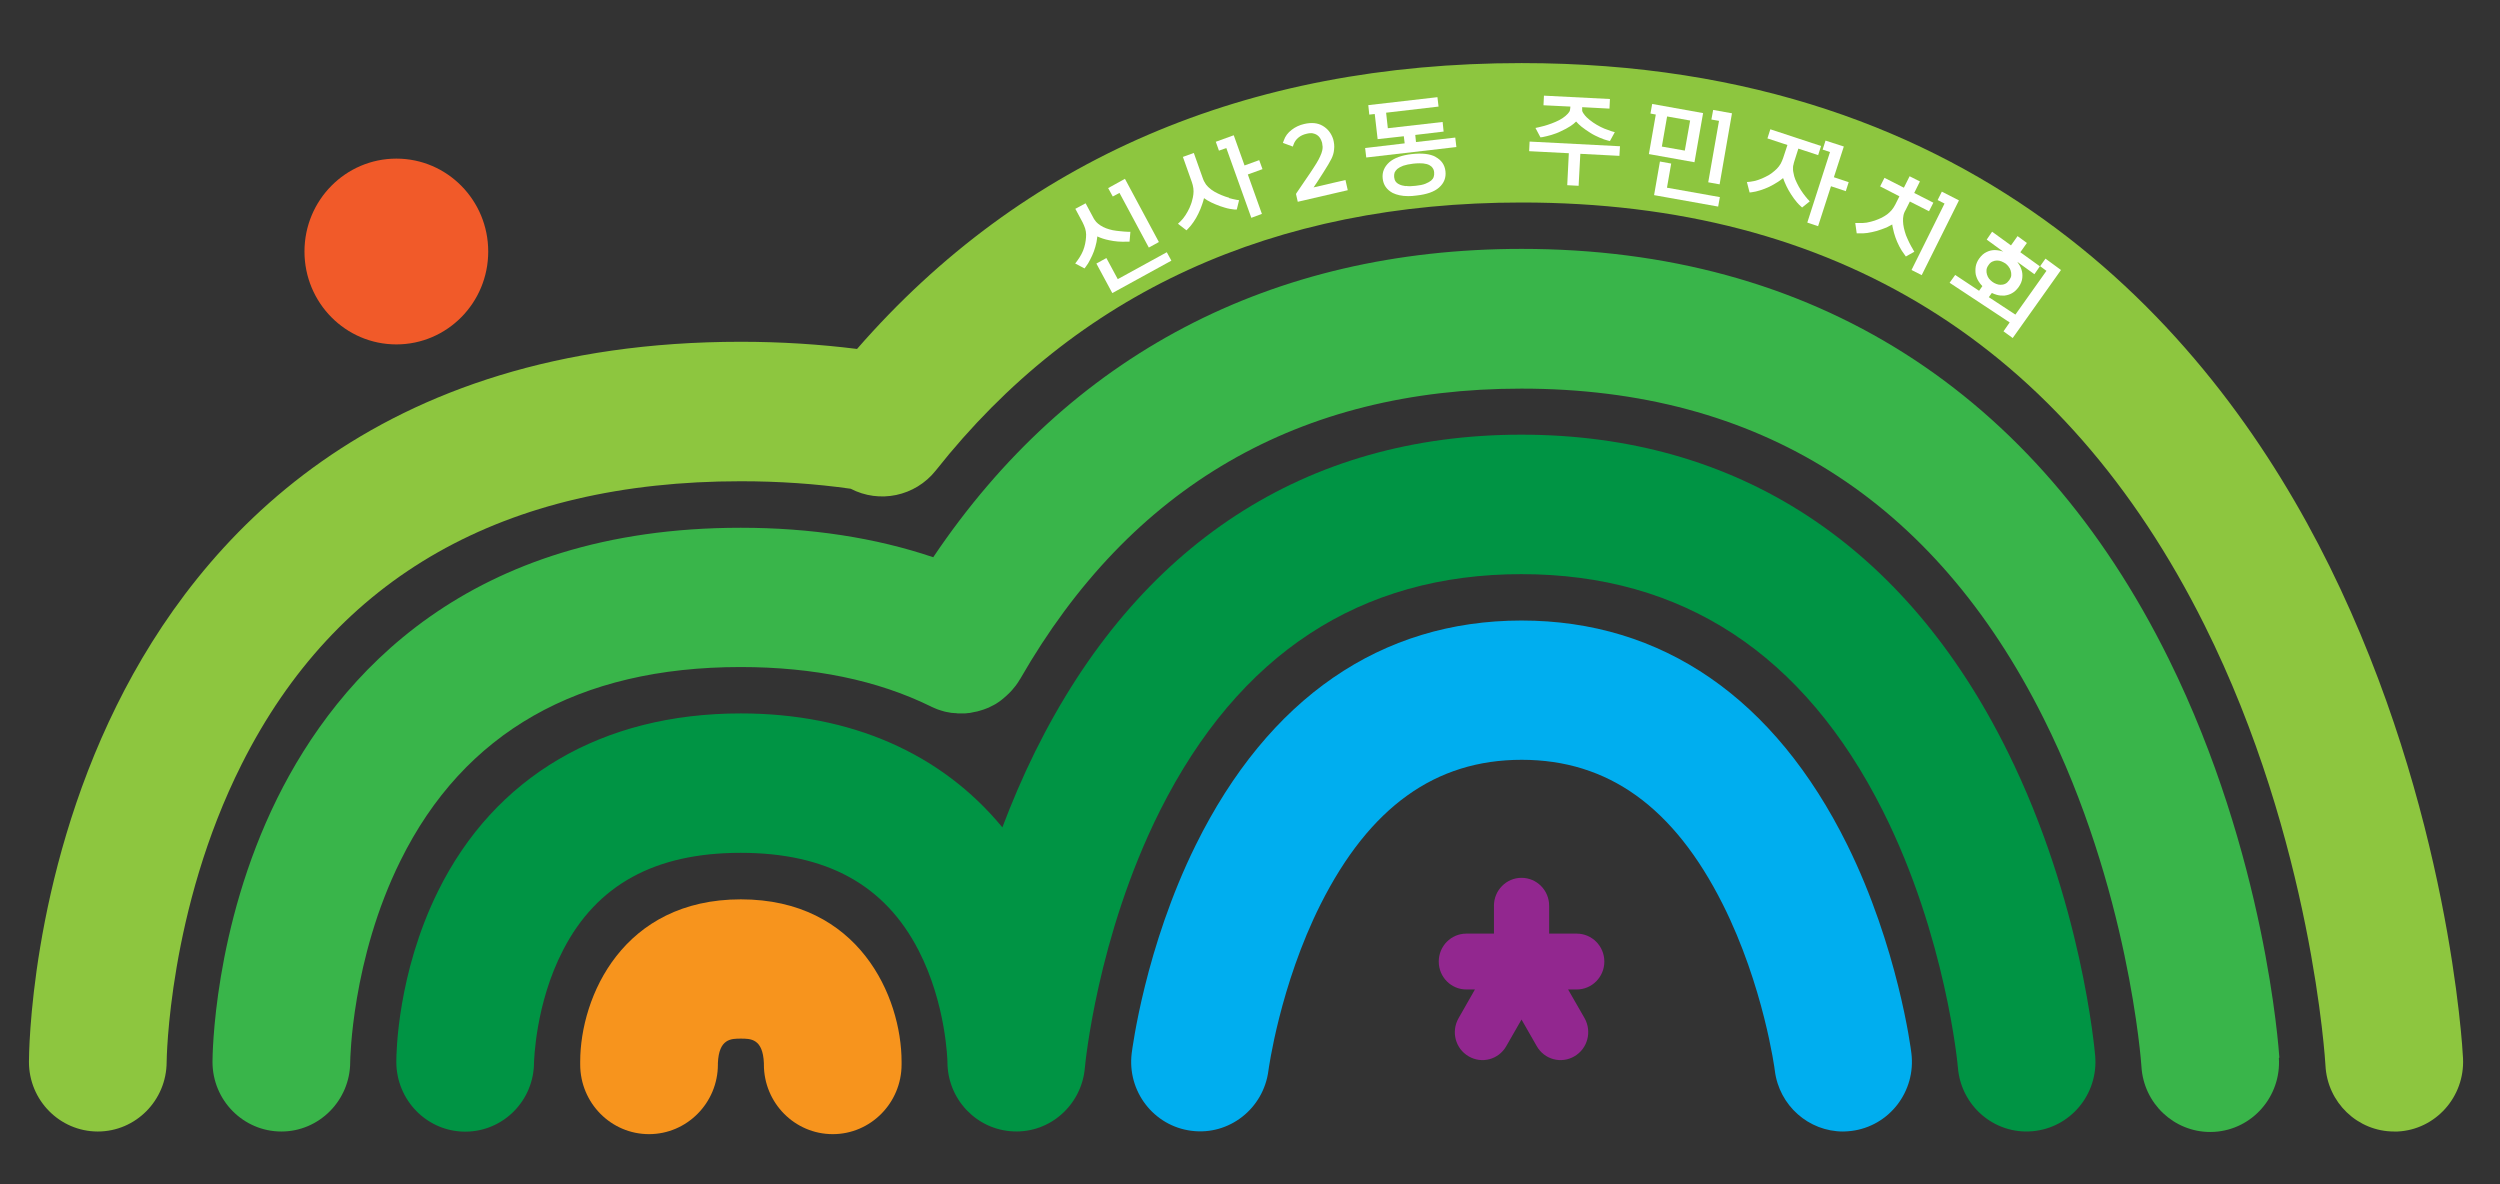<svg width="38" height="18" viewBox="0 0 38 18" fill="none" xmlns="http://www.w3.org/2000/svg">
<rect x="0" y="0" width="38" height="18" fill="#333333" stroke="none"/>
<g clip-path="url(#clip0_31704_12677)">
<path d="M7.071 17.201C6.492 17.201 6.024 16.724 6.024 16.139C6.024 16.004 6.042 14.793 6.658 13.546C7.519 11.803 9.153 10.844 11.259 10.844C12.933 10.844 14.309 11.451 15.236 12.576C15.378 12.201 15.541 11.816 15.732 11.429C17.292 8.274 19.848 6.607 23.125 6.607C26.402 6.607 28.961 8.276 30.518 11.429C31.644 13.703 31.838 15.957 31.847 16.052C31.895 16.636 31.467 17.146 30.89 17.195C30.313 17.244 29.808 16.81 29.76 16.227C29.76 16.209 29.581 14.238 28.62 12.326C27.42 9.938 25.572 8.727 23.125 8.727C20.678 8.727 18.828 9.938 17.63 12.326C16.671 14.24 16.492 16.209 16.49 16.229C16.442 16.795 15.961 17.224 15.402 17.197C14.842 17.173 14.401 16.706 14.401 16.141C14.401 16.139 14.386 15.266 13.96 14.441C13.446 13.447 12.561 12.963 11.259 12.963C9.957 12.963 9.072 13.447 8.559 14.441C8.133 15.263 8.12 16.136 8.117 16.145C8.117 16.731 7.648 17.201 7.071 17.201Z" fill="#009444"/>
<path d="M28.015 17.199C27.495 17.199 27.043 16.808 26.977 16.271C26.977 16.26 26.807 14.981 26.186 13.745C25.443 12.267 24.443 11.549 23.13 11.549C21.817 11.549 20.818 12.267 20.073 13.745C19.453 14.981 19.282 16.26 19.28 16.273C19.206 16.852 18.681 17.263 18.109 17.188C17.536 17.115 17.13 16.587 17.202 16.008C17.211 15.944 17.407 14.397 18.177 12.841C19.28 10.612 20.991 9.432 23.127 9.432C25.264 9.432 26.975 10.612 28.078 12.841C28.847 14.397 29.046 15.944 29.053 16.008C29.125 16.589 28.718 17.117 28.144 17.19C28.1 17.195 28.056 17.199 28.013 17.199H28.015Z" fill="#00AEEF"/>
<path d="M35.408 8.605C33.684 5.118 30.154 0.959 23.129 0.959C18.937 0.959 15.541 2.42 13.027 5.304C12.461 5.233 11.869 5.195 11.261 5.195C5.677 5.195 3.02 8.201 1.773 10.724C0.455 13.387 0.44 16.028 0.44 16.141C0.44 16.724 0.907 17.197 1.484 17.199H1.486C2.063 17.199 2.531 16.726 2.533 16.143C2.533 16.121 2.557 13.831 3.676 11.611C5.111 8.76 7.663 7.315 11.261 7.315C11.842 7.315 12.402 7.354 12.931 7.429C13.365 7.655 13.909 7.549 14.226 7.149C16.363 4.448 19.358 3.078 23.127 3.078C27.888 3.078 31.379 5.237 33.507 9.498C35.152 12.79 35.345 16.163 35.347 16.194C35.375 16.759 35.836 17.199 36.391 17.199C36.409 17.199 36.426 17.199 36.444 17.199C37.02 17.171 37.466 16.673 37.438 16.088C37.431 15.935 37.23 12.293 35.408 8.605Z" fill="#8DC63F"/>
<path d="M34.646 16.074C34.637 15.951 34.44 13.001 32.965 10.017C30.949 5.938 27.547 3.783 23.127 3.783C19.321 3.783 16.249 5.401 14.185 8.47C13.302 8.172 12.321 8.022 11.259 8.022C7.119 8.022 5.142 10.26 4.213 12.136C3.241 14.103 3.23 16.059 3.23 16.141C3.23 16.726 3.7 17.199 4.277 17.199C4.853 17.199 5.323 16.724 5.323 16.141C5.323 16.125 5.343 14.583 6.086 13.085C7.051 11.131 8.793 10.139 11.257 10.139C12.367 10.139 13.337 10.34 14.143 10.735C14.148 10.735 14.152 10.74 14.156 10.742C14.174 10.751 14.193 10.758 14.211 10.766C14.226 10.773 14.239 10.777 14.255 10.784C14.272 10.791 14.292 10.795 14.311 10.802C14.327 10.806 14.342 10.81 14.355 10.815C14.373 10.819 14.392 10.824 14.41 10.826C14.425 10.828 14.44 10.833 14.458 10.835C14.475 10.837 14.493 10.839 14.51 10.839C14.528 10.839 14.543 10.841 14.56 10.844C14.578 10.844 14.595 10.844 14.611 10.844C14.628 10.844 14.643 10.844 14.661 10.844C14.678 10.844 14.696 10.841 14.711 10.839C14.726 10.839 14.744 10.837 14.759 10.833C14.777 10.83 14.794 10.826 14.812 10.822C14.827 10.819 14.842 10.815 14.858 10.813C14.875 10.808 14.895 10.802 14.912 10.797C14.925 10.793 14.938 10.788 14.954 10.784C14.973 10.777 14.991 10.769 15.011 10.762C15.024 10.758 15.035 10.753 15.046 10.746C15.065 10.738 15.083 10.727 15.102 10.718C15.113 10.711 15.124 10.707 15.135 10.7C15.153 10.689 15.17 10.678 15.188 10.665C15.198 10.658 15.209 10.651 15.218 10.643C15.236 10.629 15.251 10.616 15.266 10.603C15.277 10.594 15.288 10.585 15.297 10.576C15.312 10.563 15.325 10.548 15.341 10.534C15.351 10.523 15.362 10.514 15.371 10.503C15.384 10.49 15.395 10.475 15.408 10.459C15.419 10.446 15.428 10.435 15.439 10.422C15.45 10.406 15.461 10.391 15.472 10.375C15.48 10.362 15.489 10.349 15.498 10.333C15.5 10.329 15.504 10.324 15.507 10.32C17.187 7.392 19.749 5.907 23.125 5.907C26.728 5.907 29.4 7.593 31.062 10.917C32.358 13.504 32.548 16.163 32.55 16.214C32.585 16.775 33.046 17.206 33.595 17.206C33.617 17.206 33.638 17.206 33.66 17.204C34.237 17.168 34.676 16.664 34.639 16.081L34.646 16.074Z" fill="#39B54A"/>
<path d="M7.421 3.823C7.421 4.603 6.796 5.235 6.025 5.235C5.253 5.235 4.628 4.603 4.628 3.823C4.628 3.043 5.253 2.411 6.025 2.411C6.796 2.411 7.421 3.043 7.421 3.823Z" fill="#F15A29"/>
<path d="M24.386 14.616C24.386 14.381 24.198 14.191 23.966 14.191H23.547V13.767C23.547 13.533 23.359 13.343 23.127 13.343C22.895 13.343 22.708 13.533 22.708 13.767V14.191H22.288C22.056 14.191 21.869 14.381 21.869 14.616C21.869 14.85 22.056 15.04 22.288 15.04H22.419L22.17 15.477C22.054 15.681 22.122 15.939 22.323 16.056C22.524 16.174 22.78 16.105 22.895 15.902L23.127 15.497L23.359 15.902C23.474 16.105 23.73 16.174 23.931 16.056C24.132 15.939 24.2 15.681 24.086 15.477L23.835 15.04H23.966C24.198 15.04 24.386 14.85 24.386 14.616Z" fill="#92278F"/>
<path d="M13.704 16.14C13.704 15.146 13.053 13.67 11.261 13.67C9.47 13.67 8.819 15.148 8.819 16.14C8.819 16.154 8.819 16.167 8.819 16.18C8.819 16.766 9.289 17.239 9.865 17.239C10.442 17.239 10.912 16.764 10.912 16.18C10.912 16.167 10.912 16.154 10.912 16.14C10.912 16.14 10.912 16.147 10.912 16.16C10.927 15.787 11.113 15.787 11.261 15.787C11.41 15.787 11.596 15.787 11.611 16.16C11.611 16.147 11.611 16.14 11.611 16.14C11.611 16.154 11.611 16.167 11.611 16.18C11.611 16.766 12.081 17.239 12.658 17.239C13.234 17.239 13.704 16.764 13.704 16.18C13.704 16.167 13.704 16.154 13.704 16.14Z" fill="#F7941D"/>
<path d="M17.016 2.932L17.462 3.763L17.615 3.679L17.099 2.718L16.844 2.859L16.914 2.987L17.016 2.932Z" fill="white"/>
<path d="M16.99 4.243L16.817 3.922L16.665 4.006L16.907 4.455L17.805 3.962L17.735 3.834L16.99 4.243Z" fill="white"/>
<path d="M16.68 3.594C16.732 3.618 16.791 3.638 16.857 3.651C16.946 3.671 17.04 3.678 17.136 3.673H17.169L17.182 3.523H17.141C17.101 3.521 17.064 3.519 17.025 3.514C16.988 3.512 16.951 3.505 16.913 3.499C16.878 3.492 16.844 3.481 16.813 3.47C16.782 3.459 16.752 3.443 16.726 3.426C16.699 3.408 16.677 3.39 16.662 3.373C16.647 3.355 16.627 3.329 16.61 3.293L16.501 3.09L16.345 3.174L16.455 3.379C16.47 3.408 16.483 3.441 16.494 3.472C16.503 3.503 16.509 3.534 16.509 3.565C16.509 3.622 16.501 3.689 16.481 3.757C16.461 3.828 16.424 3.896 16.372 3.967L16.343 4.005L16.485 4.08L16.505 4.053C16.529 4.022 16.551 3.987 16.57 3.947C16.592 3.907 16.61 3.865 16.627 3.821C16.643 3.777 16.656 3.731 16.667 3.68C16.673 3.651 16.675 3.62 16.68 3.589V3.594Z" fill="white"/>
<path d="M19.14 2.434L18.917 2.515L18.753 2.056L18.48 2.155L18.528 2.29L18.64 2.25L19.02 3.311L19.181 3.251L18.967 2.652L19.19 2.571L19.14 2.434Z" fill="white"/>
<path d="M18.683 3.006C18.644 2.995 18.604 2.982 18.567 2.966C18.53 2.951 18.495 2.933 18.462 2.915C18.43 2.898 18.401 2.875 18.377 2.853C18.364 2.842 18.355 2.833 18.347 2.822C18.338 2.814 18.329 2.803 18.323 2.791C18.316 2.78 18.307 2.767 18.301 2.754C18.294 2.741 18.288 2.723 18.281 2.705L18.146 2.325L17.98 2.385L18.115 2.765C18.126 2.796 18.135 2.829 18.139 2.862C18.143 2.895 18.143 2.926 18.139 2.955C18.137 2.984 18.128 3.017 18.119 3.052C18.111 3.088 18.095 3.123 18.08 3.161C18.063 3.198 18.043 3.233 18.019 3.271C17.997 3.306 17.969 3.34 17.938 3.37L17.905 3.401L18.034 3.501L18.058 3.477C18.087 3.448 18.113 3.415 18.141 3.375C18.168 3.335 18.194 3.293 18.215 3.247C18.237 3.2 18.259 3.152 18.274 3.103C18.285 3.072 18.294 3.041 18.301 3.012C18.318 3.024 18.336 3.035 18.353 3.046C18.392 3.068 18.434 3.09 18.478 3.107C18.521 3.125 18.57 3.143 18.617 3.156C18.668 3.172 18.718 3.18 18.766 3.185H18.799L18.834 3.043L18.794 3.037C18.757 3.03 18.718 3.021 18.679 3.01L18.683 3.006Z" fill="white"/>
<path d="M19.968 2.846C19.985 2.82 20.003 2.793 20.02 2.769C20.055 2.716 20.086 2.667 20.114 2.623C20.143 2.579 20.167 2.537 20.189 2.502C20.208 2.466 20.226 2.438 20.237 2.415C20.259 2.371 20.274 2.325 20.278 2.272C20.285 2.219 20.278 2.168 20.265 2.117C20.235 2.024 20.18 1.956 20.104 1.912C20.027 1.867 19.933 1.859 19.822 1.885C19.752 1.901 19.688 1.931 19.634 1.973C19.575 2.018 19.535 2.071 19.514 2.135L19.5 2.172L19.651 2.228L19.664 2.192C19.677 2.155 19.701 2.121 19.734 2.093C19.769 2.064 19.811 2.044 19.861 2.033C19.896 2.024 19.929 2.022 19.953 2.026C19.979 2.031 20.001 2.04 20.018 2.051C20.036 2.064 20.051 2.077 20.064 2.097C20.077 2.117 20.086 2.139 20.093 2.161C20.095 2.17 20.099 2.181 20.099 2.194C20.101 2.208 20.104 2.221 20.104 2.232C20.104 2.267 20.097 2.3 20.086 2.329C20.073 2.362 20.06 2.393 20.044 2.422C20.038 2.435 20.027 2.455 20.014 2.475C20.001 2.497 19.985 2.521 19.968 2.548C19.951 2.575 19.933 2.603 19.913 2.632C19.894 2.661 19.874 2.689 19.854 2.718C19.808 2.787 19.761 2.857 19.708 2.933L19.699 2.948L19.726 3.067L20.486 2.891L20.451 2.736L19.964 2.849L19.968 2.846Z" fill="white"/>
<path d="M21.523 2.159L21.512 2.051L21.943 2L21.928 1.854L21.095 1.949L21.069 1.713L21.866 1.62L21.849 1.477L20.798 1.598L20.813 1.742L20.896 1.733L20.94 2.115L21.338 2.071L21.351 2.179L20.75 2.25L20.767 2.394L22.137 2.235L22.12 2.091L21.523 2.159Z" fill="white"/>
<path d="M21.821 2.384C21.735 2.338 21.613 2.325 21.46 2.342C21.303 2.36 21.191 2.402 21.117 2.466C21.041 2.535 21.006 2.617 21.017 2.714C21.027 2.811 21.078 2.884 21.169 2.933C21.231 2.963 21.309 2.981 21.403 2.981C21.443 2.981 21.484 2.979 21.53 2.972C21.687 2.955 21.801 2.915 21.873 2.851C21.95 2.784 21.982 2.7 21.971 2.603C21.96 2.506 21.91 2.433 21.818 2.384H21.821ZM21.366 2.829C21.327 2.824 21.292 2.815 21.268 2.802C21.244 2.791 21.226 2.776 21.213 2.758C21.2 2.738 21.194 2.718 21.191 2.692C21.189 2.667 21.191 2.645 21.198 2.623C21.207 2.603 21.22 2.586 21.239 2.568C21.261 2.55 21.292 2.533 21.329 2.519C21.368 2.506 21.419 2.495 21.478 2.488C21.513 2.484 21.545 2.482 21.576 2.482C21.596 2.482 21.613 2.482 21.631 2.484C21.67 2.488 21.703 2.497 21.727 2.51C21.748 2.521 21.766 2.537 21.777 2.555C21.79 2.572 21.797 2.594 21.799 2.621C21.801 2.645 21.799 2.67 21.792 2.689C21.786 2.709 21.773 2.727 21.753 2.745C21.731 2.762 21.703 2.778 21.666 2.793C21.626 2.809 21.578 2.818 21.519 2.824C21.46 2.831 21.41 2.833 21.368 2.826L21.366 2.829Z" fill="white"/>
<path d="M23.446 2.084C23.487 2.077 23.533 2.064 23.581 2.051C23.632 2.035 23.682 2.018 23.73 1.993C23.78 1.971 23.826 1.945 23.872 1.916C23.903 1.896 23.933 1.872 23.957 1.847C23.981 1.874 24.007 1.9 24.038 1.925C24.082 1.96 24.128 1.991 24.174 2.02C24.219 2.049 24.27 2.073 24.316 2.093C24.361 2.113 24.405 2.128 24.442 2.137L24.471 2.144L24.545 2.009L24.499 1.996C24.464 1.984 24.427 1.971 24.388 1.956C24.348 1.94 24.311 1.92 24.272 1.898C24.235 1.876 24.198 1.852 24.163 1.823C24.13 1.797 24.099 1.768 24.075 1.733C24.064 1.719 24.06 1.71 24.058 1.706C24.053 1.699 24.051 1.691 24.049 1.682C24.049 1.673 24.049 1.664 24.049 1.651V1.629L24.464 1.651L24.471 1.505L23.468 1.454L23.461 1.6L23.87 1.62C23.87 1.642 23.865 1.66 23.863 1.675C23.861 1.691 23.85 1.706 23.833 1.726C23.787 1.777 23.723 1.819 23.645 1.852C23.566 1.887 23.479 1.914 23.389 1.934L23.339 1.945L23.415 2.088L23.444 2.084H23.446Z" fill="white"/>
<path d="M23.243 2.298L23.846 2.329L23.822 2.815L23.995 2.824L24.021 2.338L24.615 2.369L24.624 2.223L23.25 2.152L23.243 2.298Z" fill="white"/>
<path d="M25.756 2.466L25.887 1.719L25.113 1.58L25.087 1.726L25.168 1.741L25.063 2.342L25.756 2.466ZM25.26 2.228L25.34 1.77L25.69 1.832L25.609 2.289L25.26 2.228Z" fill="white"/>
<path d="M26.013 1.817L26.129 1.837L25.965 2.771L26.138 2.802L26.326 1.722L26.04 1.671L26.013 1.817Z" fill="white"/>
<path d="M25.402 2.486L25.231 2.455L25.142 2.966L26.116 3.14L26.142 2.996L25.338 2.853L25.402 2.486Z" fill="white"/>
<path d="M28.026 2.227L27.748 2.137L27.704 2.274L27.816 2.311L27.471 3.383L27.635 3.438L27.831 2.831L28.056 2.906L28.1 2.769L27.875 2.694L28.026 2.227Z" fill="white"/>
<path d="M27.481 3.032C27.457 3.003 27.431 2.973 27.407 2.939C27.383 2.906 27.361 2.871 27.341 2.836C27.322 2.8 27.304 2.765 27.289 2.729C27.276 2.694 27.265 2.661 27.261 2.628C27.256 2.612 27.256 2.597 27.254 2.584C27.254 2.57 27.254 2.557 27.254 2.544C27.254 2.531 27.256 2.515 27.261 2.502C27.263 2.486 27.269 2.469 27.274 2.451L27.335 2.259L27.636 2.358L27.68 2.219L26.909 1.965L26.865 2.104L27.169 2.204L27.105 2.398C27.095 2.429 27.081 2.46 27.066 2.489C27.049 2.517 27.031 2.542 27.009 2.564C26.99 2.584 26.963 2.606 26.935 2.628C26.907 2.65 26.874 2.67 26.837 2.687C26.802 2.705 26.762 2.723 26.721 2.736C26.682 2.749 26.64 2.758 26.599 2.763L26.553 2.767L26.594 2.926L26.627 2.922C26.666 2.917 26.708 2.908 26.754 2.893C26.8 2.88 26.846 2.86 26.891 2.84C26.937 2.818 26.983 2.791 27.027 2.763C27.053 2.745 27.079 2.727 27.103 2.707C27.11 2.727 27.116 2.745 27.125 2.765C27.143 2.807 27.162 2.849 27.186 2.891C27.21 2.933 27.237 2.975 27.267 3.017C27.298 3.059 27.331 3.099 27.368 3.132L27.392 3.154L27.508 3.061L27.481 3.03V3.032Z" fill="white"/>
<path d="M29.516 2.913L29.452 3.041L29.557 3.094L29.055 4.104L29.21 4.182L29.776 3.046L29.516 2.913Z" fill="white"/>
<path d="M29.076 3.788C29.057 3.757 29.037 3.722 29.02 3.686C29.002 3.651 28.987 3.613 28.971 3.576C28.958 3.538 28.947 3.501 28.939 3.465C28.93 3.43 28.928 3.395 28.926 3.362C28.926 3.331 28.926 3.302 28.932 3.278C28.936 3.253 28.947 3.222 28.967 3.189L29.03 3.063L29.321 3.211L29.387 3.081L29.096 2.933L29.183 2.758L29.026 2.679L28.939 2.853L28.644 2.703L28.578 2.833L28.871 2.984L28.808 3.11C28.792 3.141 28.775 3.167 28.753 3.194C28.731 3.218 28.709 3.24 28.685 3.258C28.661 3.275 28.633 3.293 28.602 3.309C28.569 3.326 28.532 3.339 28.495 3.353C28.458 3.366 28.416 3.375 28.373 3.384C28.331 3.39 28.288 3.392 28.246 3.39H28.2L28.222 3.547H28.274C28.307 3.547 28.344 3.547 28.384 3.541C28.43 3.534 28.48 3.523 28.528 3.51C28.578 3.496 28.626 3.476 28.677 3.457C28.705 3.443 28.733 3.428 28.762 3.412C28.764 3.432 28.768 3.452 28.773 3.472C28.781 3.516 28.794 3.56 28.81 3.607C28.825 3.651 28.845 3.697 28.869 3.744C28.893 3.79 28.919 3.832 28.95 3.872L28.969 3.899L29.098 3.826L29.076 3.79V3.788Z" fill="white"/>
<path d="M31.093 3.929L31.01 4.046L31.106 4.117L30.634 4.782L30.23 4.517L30.276 4.453C30.3 4.464 30.326 4.475 30.353 4.482C30.392 4.493 30.431 4.495 30.468 4.493C30.508 4.488 30.547 4.477 30.582 4.457C30.619 4.437 30.652 4.406 30.683 4.364C30.715 4.318 30.735 4.272 30.739 4.223C30.744 4.177 30.739 4.132 30.724 4.09C30.711 4.051 30.689 4.015 30.663 3.98L30.923 4.168L31.006 4.048L30.709 3.834L30.809 3.693L30.667 3.589L30.567 3.73L30.28 3.522L30.198 3.642L30.449 3.825C30.407 3.81 30.368 3.803 30.322 3.801C30.28 3.801 30.239 3.81 30.198 3.83C30.154 3.85 30.117 3.883 30.084 3.929C30.055 3.969 30.038 4.011 30.031 4.051C30.025 4.09 30.025 4.132 30.031 4.17C30.04 4.21 30.055 4.247 30.077 4.28C30.093 4.305 30.11 4.327 30.132 4.349L30.082 4.42L29.719 4.179L29.634 4.298L30.547 4.901L30.453 5.036L30.593 5.138L31.327 4.104L31.091 3.931L31.093 3.929ZM30.53 4.053C30.545 4.071 30.556 4.09 30.562 4.112C30.569 4.135 30.573 4.159 30.571 4.183C30.571 4.208 30.558 4.232 30.541 4.258C30.521 4.285 30.501 4.305 30.479 4.314C30.457 4.325 30.433 4.329 30.409 4.329C30.388 4.329 30.366 4.325 30.344 4.316C30.32 4.307 30.3 4.296 30.283 4.283C30.265 4.269 30.248 4.254 30.232 4.234C30.219 4.216 30.208 4.194 30.202 4.172C30.195 4.15 30.193 4.126 30.195 4.101C30.198 4.077 30.208 4.053 30.226 4.029C30.243 4.002 30.265 3.984 30.287 3.975C30.311 3.964 30.333 3.96 30.355 3.96C30.379 3.96 30.401 3.964 30.422 3.973C30.444 3.982 30.464 3.993 30.482 4.004C30.499 4.015 30.514 4.033 30.53 4.051V4.053Z" fill="white"/>
</g>
<defs>
<clipPath id="clip0_31704_12677">
<rect width="37" height="16.28" fill="white" transform="translate(0.44 0.959)"/>
</clipPath>
</defs>
</svg>
